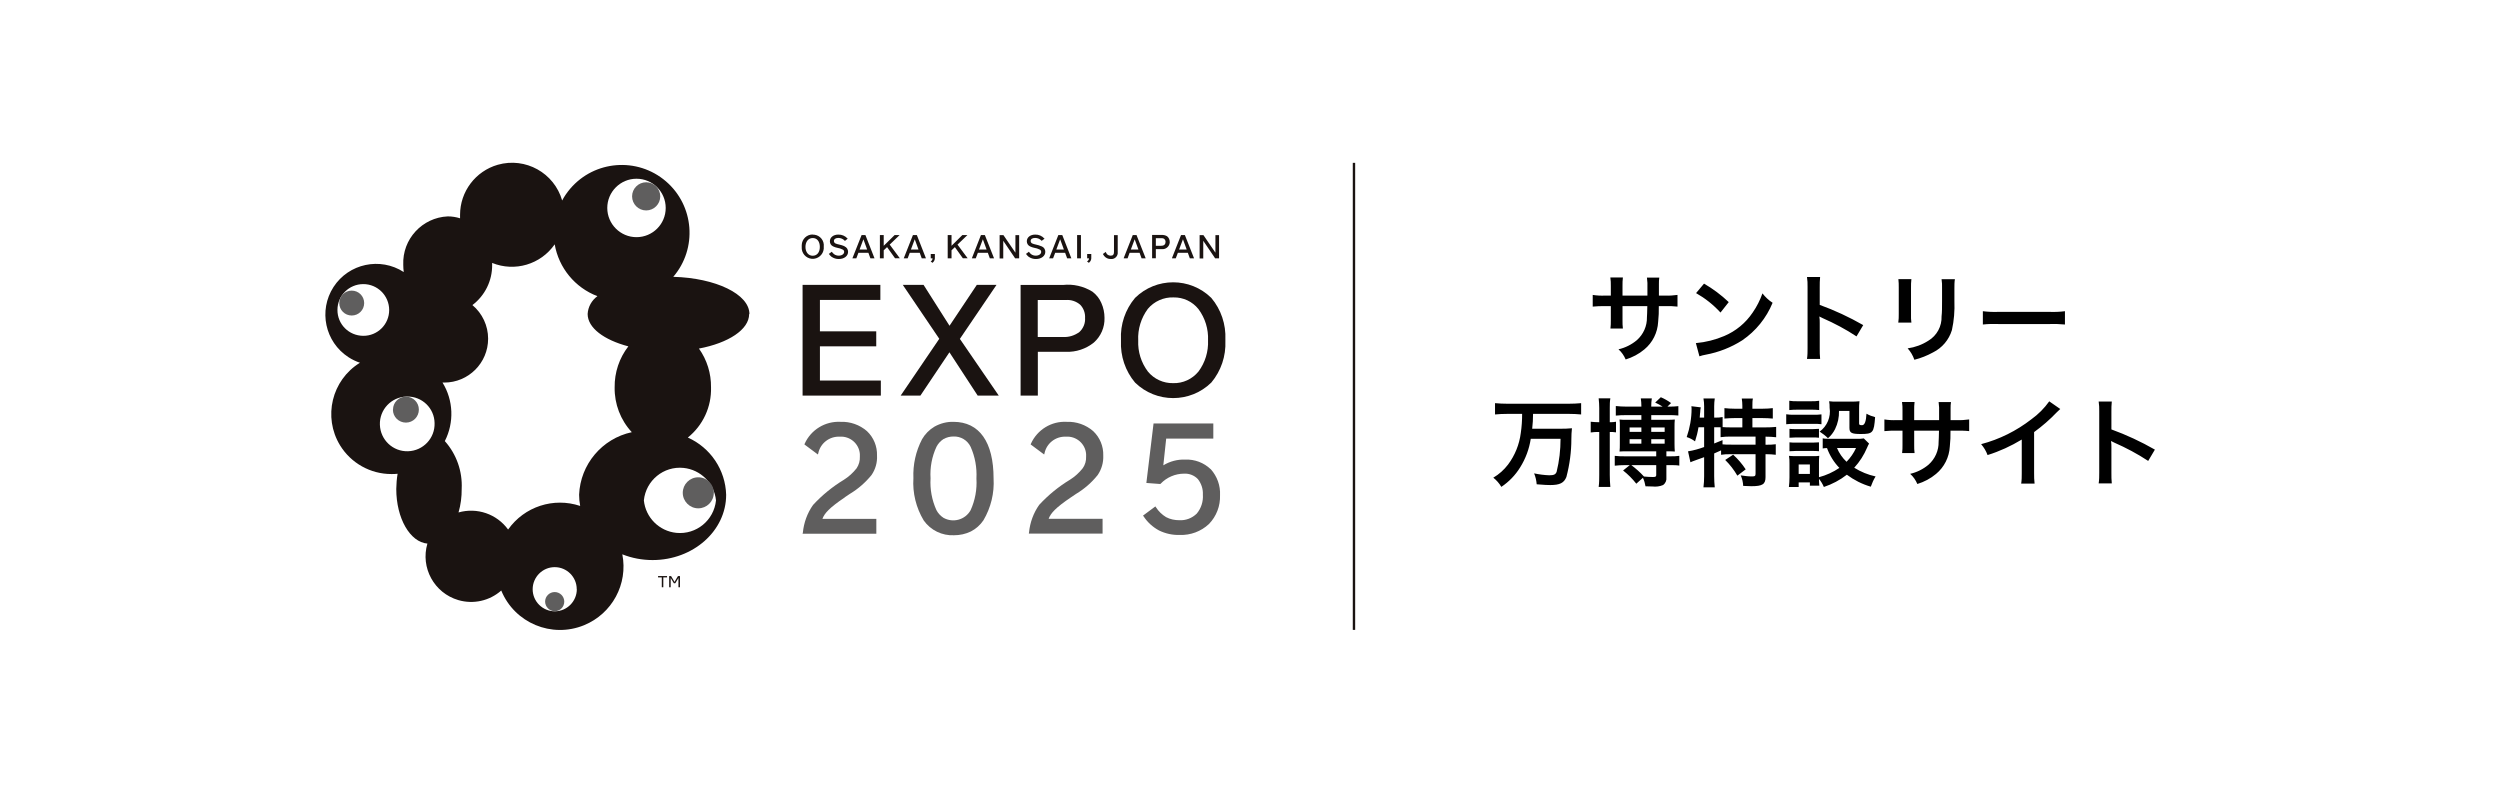 <?xml version="1.0" encoding="UTF-8"?><svg id="_レイヤー_1" xmlns="http://www.w3.org/2000/svg" viewBox="0 0 261 82"><defs><style>.cls-1{fill:#1a1311;}.cls-1,.cls-2,.cls-3,.cls-4{stroke-width:0px;}.cls-2{fill:#5f5e5e;}.cls-4{fill:#fff;}</style></defs><g id="PC_サントリー万博特設サイトA"><rect id="_長方形_4006" class="cls-4" width="261" height="82"/><g id="_グループ_12165"><path id="_パス_36849" class="cls-1" d="m85.6,36.16h5.88v-1.57h-5.88v-3.28h6.31v-1.57h-8.12v11.56h8.17v-1.57h-6.36v-3.58h0Z"/><path id="_パス_36850" class="cls-1" d="m104.02,29.74h-2.04l-2.85,4.27-2.71-4.27h-2.17l3.81,5.63-4.03,5.93h2.06l3.03-4.52,2.95,4.52h2.2l-4.06-5.92,3.82-5.63h0Z"/><path id="_パス_36851" class="cls-1" d="m114.05,30.45c-.92-.57-2.01-.82-3.08-.7h-4.42v11.55h1.8v-4.57h2.92c1.06.04,2.1-.3,2.93-.97.73-.65,1.14-1.59,1.11-2.57,0-.54-.11-1.07-.33-1.56-.2-.47-.52-.87-.93-1.18m-.77,2.74c.04.55-.18,1.09-.59,1.47-.5.37-1.11.56-1.73.52h-2.62v-3.86h2.95c.54-.04,1.07.14,1.48.49.36.37.54.88.51,1.39"/><path id="_パス_36852" class="cls-1" d="m126.46,31.1c-2.21-2.17-5.75-2.17-7.96,0-1.02,1.21-1.55,2.77-1.47,4.35v.14c-.07,1.58.45,3.14,1.47,4.35,2.21,2.16,5.75,2.16,7.96,0,1.02-1.22,1.54-2.77,1.47-4.35v-.14c.07-1.58-.45-3.14-1.47-4.35m-3.98,8.9c-1.02.02-1.99-.42-2.64-1.21-.7-.93-1.06-2.07-1.01-3.24-.06-1.18.3-2.35,1-3.3.66-.79,1.66-1.24,2.69-1.2,1.01-.02,1.97.43,2.6,1.22.7.94,1.05,2.09,1,3.26.05,1.17-.3,2.32-1,3.26-.65.79-1.62,1.24-2.64,1.21"/><path id="_パス_36853" class="cls-2" d="m88.22,51.9l.49-.33c.87-.52,1.64-1.19,2.28-1.98.41-.6.61-1.31.57-2.03.03-.96-.35-1.89-1.05-2.55-.76-.66-1.75-1.01-2.76-.97-1.6-.08-3.08.82-3.74,2.28l-.03.08,1.41,1.05.04-.14c.22-1.04,1.17-1.77,2.23-1.72,1.08-.08,2.03.73,2.11,1.81v.28c.02.43-.1.85-.34,1.21-.37.47-.82.88-1.33,1.2-1.19.72-2.28,1.61-3.22,2.63-.6.85-.96,1.85-1.06,2.88l-.03.12h7.7v-1.55h-5.63c.21-.57.7-1.14,2.36-2.26"/><path id="_パス_36854" class="cls-2" d="m99.55,44.04c-.7-.02-1.38.16-1.99.5-.54.32-.99.78-1.3,1.32-.65,1.25-.96,2.65-.9,4.06-.1,1.55.28,3.09,1.08,4.42.72,1.02,1.92,1.6,3.16,1.54.61,0,1.22-.13,1.77-.4.52-.27.97-.67,1.3-1.16.78-1.32,1.15-2.84,1.06-4.37,0-3.81-1.49-5.91-4.19-5.91m-1.04,1.8c.32-.18.67-.27,1.04-.27.76-.03,1.46.39,1.79,1.07.47,1.04.67,2.18.61,3.32.07,1.14-.14,2.28-.61,3.31-.56,1-1.83,1.35-2.83.79-.31-.2-.57-.48-.74-.81-.47-1.04-.68-2.18-.61-3.31-.07-1.13.14-2.27.62-3.3.17-.33.43-.61.74-.81"/><path id="_パス_36855" class="cls-2" d="m111.84,51.9l.49-.33c.87-.52,1.64-1.19,2.27-1.98.41-.6.61-1.31.58-2.03.03-.96-.35-1.89-1.05-2.55-.76-.66-1.75-1.01-2.76-.97-1.6-.09-3.08.82-3.74,2.28l-.03.08,1.41,1.05.04-.14c.22-1.04,1.17-1.77,2.23-1.72,1.08-.08,2.03.73,2.11,1.81v.27c.02.43-.1.86-.35,1.21-.37.47-.82.88-1.33,1.2-1.19.72-2.28,1.61-3.22,2.63-.6.85-.96,1.85-1.06,2.88l-.02.12h7.7v-1.55h-5.63c.21-.57.7-1.14,2.36-2.26"/><path id="_パス_36856" class="cls-2" d="m126.39,48.98c-.71-.68-1.67-1.04-2.65-1-.81-.03-1.6.18-2.29.6l.3-2.79h4.92v-1.58h-6.24l-.75,6.21,1.45.11.04-.03c.64-.67,1.53-1.05,2.45-1.05.54-.03,1.07.18,1.44.57.36.46.55,1.04.52,1.62.05.72-.18,1.43-.64,1.98-.49.48-1.15.73-1.83.69-.48,0-.95-.1-1.37-.32-.43-.26-.79-.61-1.06-1.03l-.06-.09-1.29.96.06.08c.41.62.96,1.12,1.61,1.47.67.33,1.41.49,2.16.47,1.13.04,2.23-.37,3.05-1.14.78-.8,1.2-1.89,1.16-3.01.05-1-.3-1.97-.97-2.72"/><path id="_パス_36857" class="cls-1" d="m84.86,24.48c-.63-.01-1.14.48-1.16,1.11v.18c-.05.64.42,1.19,1.05,1.25.64.05,1.19-.42,1.25-1.05v-.22c.07-.62-.37-1.18-1-1.25h-.15m0,2.2c-.45,0-.76-.37-.76-.92s.3-.93.76-.93.74.37.74.93-.29.92-.75.92"/><path id="_パス_36858" class="cls-1" d="m88.18,25.71c-.19-.08-.38-.14-.57-.18-.14-.02-.27-.07-.4-.12-.09-.05-.15-.14-.15-.25,0-.2.18-.32.46-.32.25,0,.5.1.67.29l.02.02.29-.23-.02-.02c-.24-.27-.59-.42-.96-.41-.51,0-.88.29-.88.7,0,.23.12.43.33.53.14.07.29.12.44.15.2.03.38.09.56.18.1.04.17.14.16.25,0,.22-.24.39-.56.39-.18,0-.36-.05-.5-.16-.08-.06-.15-.14-.21-.22l-.02-.03-.31.23.02.02c.07.1.16.19.25.27.23.16.5.25.78.24.56,0,.96-.32.96-.75,0-.25-.14-.48-.38-.57"/><path id="_パス_36859" class="cls-1" d="m90.35,24.54h-.4l-.96,2.43h.41l.22-.58h1.04l.21.58h.43s-.95-2.43-.95-2.43Zm.18,1.51h-.79l.4-1.07.39,1.07Z"/><path id="_パス_36860" class="cls-1" d="m92.89,25.53l1.03-.99h-.52l-1.14,1.12v-1.12h-.4v2.43h.4v-.84l.35-.33.83,1.16h.5s-1.06-1.43-1.06-1.43h0Z"/><path id="_パス_36861" class="cls-1" d="m95.71,24.54h-.4l-.96,2.43h.41l.22-.58h1.04l.21.58h.44l-.95-2.43h-.01Zm.18,1.51h-.79l.4-1.07.39,1.07Z"/><path id="_パス_36862" class="cls-1" d="m97.17,26.53v.44h.19c0,.12-.06.23-.16.3l-.04.02.19.15.02-.02c.16-.13.25-.33.23-.53v-.37h-.44.01Z"/><path id="_パス_36863" class="cls-1" d="m99.97,25.53l1.03-.99h-.53l-1.13,1.12v-1.12h-.4v2.43h.4v-.84l.35-.33.83,1.16h.5s-1.06-1.43-1.06-1.43h0Z"/><path id="_パス_36864" class="cls-1" d="m102.82,24.54h-.41l-.95,2.43h.41l.22-.58h1.04l.21.58h.44s-.96-2.43-.96-2.43Zm.18,1.51h-.79l.4-1.07.39,1.07Z"/><path id="_パス_36865" class="cls-1" d="m106.01,24.54v1.84l-1.25-1.83h-.4s0,2.43,0,2.43h.38v-1.84l1.24,1.83h.42s0-2.42,0-2.42h-.39Z"/><path id="_パス_36866" class="cls-1" d="m108.72,25.71c-.19-.08-.38-.14-.58-.18-.14-.02-.27-.07-.39-.12-.09-.05-.15-.14-.15-.25,0-.2.17-.32.47-.32.25,0,.49.1.67.29v.02l.31-.23-.02-.02c-.24-.27-.59-.42-.95-.41-.52,0-.88.29-.88.7,0,.23.12.43.33.53.14.07.29.12.44.15.2.03.39.09.57.18.1.04.16.14.16.25,0,.22-.24.39-.56.39-.18,0-.36-.05-.5-.16-.08-.06-.14-.14-.2-.22l-.02-.03-.31.23.02.02c.07.1.16.19.25.27.23.16.5.25.78.24.56,0,.97-.32.97-.75,0-.25-.14-.48-.38-.57"/><path id="_パス_36867" class="cls-1" d="m110.9,24.56v-.02h-.41l-.94,2.39-.02.04h.41l.22-.58h1.04l.21.58h.44l-.94-2.41h-.01Zm.17,1.49h-.79l.4-1.07.39,1.07Z"/><rect id="_長方形_4011" class="cls-1" x="112.45" y="24.54" width=".4" height="2.43"/><path id="_パス_36868" class="cls-1" d="m113.5,26.53v.44h.19c0,.12-.06.23-.17.3l-.04.02.2.15.02-.02c.16-.13.25-.33.23-.53v-.37h-.44.01Z"/><path id="_パス_36869" class="cls-1" d="m116.3,24.54v1.77c0,.27-.1.38-.34.38-.16,0-.31-.06-.41-.18-.04-.06-.07-.12-.1-.18v-.04l-.3.22v.02c.04.07.08.13.12.19.17.21.43.33.69.32.36.04.68-.21.73-.57v-1.92h-.4,0Z"/><path id="_パス_36870" class="cls-1" d="m118.67,24.56v-.02h-.41l-.94,2.39v.04h.4l.21-.58h1.04l.21.58h.43l-.95-2.41h.01Zm.18,1.49h-.79l.4-1.07.39,1.07Z"/><path id="_パス_36871" class="cls-1" d="m121.87,24.68c-.19-.12-.42-.17-.65-.15h-.94v2.43h.39v-.95h.6c.42.05.8-.25.85-.67v-.08c0-.23-.09-.44-.26-.58m-.18.58c0,.34-.26.4-.47.4h-.54v-.79h.61c.19-.03.37.11.4.3v.08"/><path id="_パス_36872" class="cls-1" d="m123.71,24.56v-.02h-.41l-.94,2.39v.04h.39l.22-.58h1.04l.21.58h.44l-.95-2.41Zm.18,1.49h-.79l.4-1.07.39,1.07Z"/><path id="_パス_36873" class="cls-1" d="m126.89,24.54v1.84l-1.25-1.83h-.4s0,2.43,0,2.43h.38v-1.84l1.24,1.83h.41s0-2.42,0-2.42h-.38Z"/><path id="_パス_36874" class="cls-1" d="m78.24,32.79c0-2.08-3.52-3.77-7.95-3.89,2.54-2.97,2.19-7.44-.78-9.98-2.97-2.54-7.44-2.19-9.98.78-.32.38-.61.79-.84,1.23-.83-2.88-3.83-4.55-6.72-3.73-2.33.67-3.94,2.8-3.94,5.23,0,.12,0,.24,0,.36-.41-.13-.85-.2-1.28-.2-2.68.12-4.76,2.38-4.65,5.06,0,.25.02.5.05.75-2.46-1.59-5.74-.89-7.33,1.56-1.59,2.46-.89,5.74,1.56,7.33.37.24.78.44,1.2.58-2.95,1.81-3.88,5.67-2.08,8.62,1.14,1.86,3.17,3,5.36,3,.22,0,.44,0,.65-.03-.09.53-.13,1.06-.14,1.59,0,3.06,1.44,5.55,3.25,5.7-.74,2.52.71,5.16,3.23,5.9,1.57.46,3.26.08,4.48-1,1.39,3.39,5.26,5.01,8.65,3.62,2.92-1.2,4.6-4.29,3.99-7.4,1,.4,2.08.6,3.16.6,4.24,0,7.68-3.05,7.68-6.81-.07-2.6-1.63-4.92-4-5.98,1.58-1.27,2.48-3.21,2.42-5.24.02-1.45-.42-2.87-1.26-4.05,3.07-.58,5.24-1.98,5.24-3.6m-25.16,22.5c-1.18-1.63-3.25-2.34-5.18-1.79.23-.8.34-1.63.33-2.46.09-1.83-.54-3.62-1.76-4.99.99-1.94.9-4.26-.24-6.11h.18c2.53,0,4.58-2.05,4.58-4.58,0-1.35-.6-2.64-1.64-3.51,1.31-.99,2.08-2.55,2.06-4.2v-.2c2.36.96,5.07.16,6.53-1.94.43,2.46,2.12,4.52,4.46,5.41-.6.44-.98,1.12-1.02,1.86,0,1.45,1.71,2.71,4.25,3.38-.95,1.22-1.45,2.73-1.43,4.28-.03,1.73.61,3.41,1.79,4.68-3.11.67-5.37,3.36-5.5,6.53,0,.39.04.79.11,1.17-2.78-.93-5.83.07-7.52,2.46"/><path id="_パス_36875" class="cls-4" d="m74.75,52.24c-.21,2.08-2.06,3.6-4.14,3.39-1.79-.18-3.21-1.6-3.39-3.39.21-2.08,2.06-3.6,4.14-3.39,1.79.18,3.21,1.6,3.39,3.39"/><path id="_パス_36876" class="cls-2" d="m74.52,51.45c0,.9-.73,1.62-1.62,1.62s-1.62-.73-1.62-1.62.72-1.62,1.62-1.62,1.62.72,1.63,1.62h0"/><path id="_パス_36877" class="cls-4" d="m69.5,21.71c0,1.69-1.37,3.05-3.05,3.05s-3.05-1.37-3.05-3.05,1.37-3.05,3.05-3.05h0c1.69,0,3.05,1.37,3.05,3.05h0"/><path id="_パス_36878" class="cls-2" d="m68.93,20.5c0,.81-.66,1.47-1.47,1.47s-1.47-.66-1.47-1.47.66-1.47,1.47-1.47h0c.81,0,1.47.66,1.47,1.47"/><path id="_パス_36879" class="cls-4" d="m40.63,32.37c0,1.49-1.21,2.7-2.71,2.69s-2.7-1.21-2.69-2.71c0-1.49,1.21-2.69,2.7-2.69s2.7,1.21,2.7,2.71"/><path id="_パス_36880" class="cls-2" d="m38.02,31.64c0,.72-.58,1.3-1.3,1.3s-1.3-.58-1.3-1.3.58-1.3,1.3-1.3h0c.72,0,1.3.58,1.3,1.3"/><path id="_パス_36881" class="cls-4" d="m45.37,44.17c.05,1.58-1.19,2.89-2.77,2.94s-2.89-1.19-2.94-2.77,1.19-2.89,2.77-2.94h.09c1.55-.02,2.83,1.22,2.85,2.77"/><path id="_パス_36882" class="cls-2" d="m41.02,42.77c0,.75.61,1.35,1.36,1.35s1.35-.61,1.35-1.36-.61-1.35-1.35-1.35-1.35.6-1.35,1.34h0"/><path id="_パス_36883" class="cls-4" d="m60.22,61.51c0,1.27-1.03,2.31-2.3,2.31s-2.31-1.03-2.31-2.3,1.03-2.31,2.3-2.31h0c1.27,0,2.3,1.03,2.3,2.3"/><path id="_パス_36884" class="cls-2" d="m56.91,62.81c0-.55.45-1,1-1s1,.45,1,1-.44,1-.99,1-1-.45-1.01-1"/><path id="_パス_36885" class="cls-1" d="m69.64,60.28h-.39v1.03h-.16v-1.03h-.39v-.14h.94v.14Z"/><path id="_パス_36886" class="cls-1" d="m70.99,60.14v1.17h-.16v-.97l-.33.55h-.15l-.33-.55v.97h-.16v-1.17h.2l.36.61.36-.61h.21Z"/><rect id="_長方形_4012" class="cls-1" x="141.23" y="17" width=".25" height="48.76"/><path id="_パス_37059" class="cls-3" d="m169.39,30.86v-1.03c0-.29,0-.58.04-.86h-1.31c.04.29.06.59.05.89v1h-.59c-.43.02-.87,0-1.3-.07v1.22c.43-.04.85-.06,1.28-.05h.61v1.48c0,.29,0,.57-.04.86h1.3c-.03-.28-.05-.56-.04-.84v-1.5h2.59c-.02.69-.02.93-.04,1.16.02.92-.37,1.79-1.06,2.4-.55.46-1.21.79-1.91.95.33.29.58.66.75,1.06.71-.22,1.38-.57,1.95-1.05.86-.71,1.38-1.75,1.44-2.87.06-.55.08-1.1.07-1.65h.67c.43-.01.85,0,1.28.05v-1.22c-.43.06-.87.09-1.3.07h-.64c0-.4,0-.8,0-1.21,0-.22,0-.45.04-.67h-1.29c.05.37.07.74.05,1.11v.77h-2.61Zm7.68-.26c.95.54,1.81,1.22,2.55,2.03l.86-1.09c-.78-.74-1.65-1.39-2.58-1.93l-.83.99Zm.35,6.6c.21-.08.44-.13.66-.17,1.35-.25,2.65-.76,3.81-1.5,1.42-.97,2.52-2.33,3.17-3.92-.41-.26-.76-.6-1.06-.98-.25.71-.59,1.38-1.02,2-.73,1.09-1.76,1.94-2.97,2.45-.94.4-1.94.65-2.96.74l.37,1.38h0Zm12.6.27c-.03-.37-.05-.74-.04-1.11v-2.64c0-.23,0-.45-.04-.68.11.06.22.12.34.17,1.23.54,2.42,1.17,3.54,1.91l.7-1.18c-1.45-.83-2.97-1.54-4.54-2.11v-1.86c0-.35,0-.7.04-1.05h-1.37c.05.34.07.68.06,1.02v6.41c0,.37,0,.75-.06,1.12,0,0,1.37,0,1.37,0Zm8.17-8.34c.03.3.05.6.04.9v2.75c0,.3,0,.6-.05.9h1.37c-.04-.29-.05-.59-.04-.88v-2.76c0-.3,0-.6.04-.9h-1.36,0Zm4.51.02c.05.31.06.63.05.95v1.25c0,.8,0,1.24-.05,1.67.04,1.04-.49,2.02-1.38,2.55-.65.42-1.39.69-2.16.8.31.34.55.75.7,1.19.68-.17,1.33-.43,1.95-.77.95-.47,1.66-1.31,1.97-2.33.22-.99.3-2.01.26-3.03v-1.35c0-.31,0-.62.05-.93h-1.39,0Zm4.31,4.73c.54-.06,1.09-.07,1.63-.05h5.31c.54-.02,1.09,0,1.63.05v-1.39c-.54.07-1.08.09-1.62.07h-5.33c-.54.02-1.08,0-1.62-.07v1.39h0Zm-48.1,9.33c0,.67-.04,1.33-.14,1.99-.15,1.2-.61,2.34-1.33,3.3-.42.55-.94,1.02-1.54,1.37.34.27.62.59.84.96.79-.53,1.46-1.22,1.96-2.03.57-.91.95-1.93,1.11-2.99h3.11c0,1.16-.13,2.32-.41,3.45-.11.28-.29.36-.78.36-.53-.02-1.05-.09-1.57-.2.15.36.24.75.27,1.14.88.07,1.09.08,1.42.08.99,0,1.43-.22,1.68-.84.34-1.29.52-2.62.52-3.96,0-.38.02-.75.06-1.13-.43.04-.85.06-1.28.05h-2.87c.06-.51.09-1.03.09-1.55h3.75c.42,0,.85.02,1.27.06v-1.18c-.43.04-.85.06-1.28.06h-6.43c-.43,0-.85-.02-1.28-.06v1.18c.41-.04.83-.06,1.29-.06h1.54Zm11.24,5.35l-.7.56c.51.4.98.87,1.38,1.38l.69-.62c.13.28.22.58.27.89.37.02.54.02.73.02.37.04.75,0,1.1-.15.26-.18.39-.49.35-.8v-1.28h.43c.31,0,.62,0,.92.05v-1.02c-.3.04-.61.06-.92.05h-.43v-.52c.5,0,.62,0,.88.02-.02-.29-.03-.47-.03-.78v-1.81c0-.25,0-.5.03-.75-.28.02-.47.03-.89.03h-1.57v-.49h1.79c.35,0,.69,0,1.04.04v-.98c-.26.03-.52.05-.78.05h-.36l.38-.37c-.33-.24-.69-.45-1.07-.61l-.59.56c.27.12.53.26.78.42h-1.19v-.07c0-.26.02-.53.06-.79h-1.15c.04.26.06.53.06.79v.07h-1.58c-.36,0-.73-.02-1.09-.06v1c.36-.04.72-.05,1.08-.05h1.59v.49h-1.44c-.43,0-.59,0-.84-.03.03.24.04.49.03.73v1.8c0,.31,0,.54-.03.81.24-.02.37-.02.84-.02h2.99v.52h-3.25c-.36,0-.72,0-1.08-.05v1.03c.35-.04.7-.06,1.05-.06h.52,0Zm2.76,0v1.02c0,.18-.06.22-.35.22s-.64-.02-.93-.05c-.4-.44-.84-.83-1.32-1.19,0,0,2.6,0,2.6,0Zm-1.55-3.93v.46h-1.23v-.46h1.23Zm1.03,0h1.4v.46h-1.4v-.46Zm-1.03,1.22v.47h-1.23v-.47h1.23Zm1.03,0h1.4v.47h-1.4v-.47Zm-5.43-1.77c-.3,0-.59-.02-.89-.05v1.12c.29-.04.59-.06.89-.05v4.49c0,.42,0,.83-.06,1.25h1.22c-.04-.42-.06-.84-.06-1.26v-4.48c.22,0,.44,0,.65.04v-1.11c-.21.04-.43.06-.65.05v-1.5c0-.33,0-.66.06-.99h-1.22c.04.34.06.68.06,1.02v1.47Zm10.95.53v2.06c-.54.2-1.11.36-1.68.45l.25,1.14c.11-.05.23-.1.76-.29.21-.07.43-.15.67-.24v1.99c0,.39-.02.78-.07,1.16h1.18c-.04-.39-.06-.77-.06-1.16v-2.38c.26-.11.44-.19.72-.32v.46c.32-.05.65-.07.98-.06h2.62v2.02c0,.25-.06.3-.38.3-.39,0-.78-.05-1.17-.11.16.35.24.72.26,1.1.31.02.68.03.85.03,1.16,0,1.48-.2,1.48-.95v-2.39h.09c.33,0,.66.02.98.06v-1.1c-.32.04-.65.06-.98.05h-.09v-.84h.06c.35,0,.7.02,1.05.06v-1.08c-.38.04-.75.05-1.13.05h-1.35v-.97h1.08c.35,0,.7.02,1.05.05v-1.09c-.35.04-.7.06-1.05.06h-1.08v-.32c0-.25,0-.5.05-.74h-1.16c.04.25.06.5.06.75v.31h-.84c-.34,0-.69-.02-1.03-.06v1.09c.34-.03.69-.05,1.03-.05h.84v.97h-1.14c-.36,0-.61,0-.92-.03v-1.05c-.26.05-.53.07-.8.06h-.08v-1.18c0-.27.02-.55.06-.82h-1.18c.05.27.07.55.07.82v1.18h-.46l.03-.41.02-.15c0-.17.02-.34.06-.51l-.98-.12c0,.12.02.19.02.25,0,1.01-.18,2.02-.51,2.97.31.1.61.25.87.45.16-.48.28-.97.36-1.47h.59Zm1.05,0h.16c.16,0,.29,0,.51,0v1.03c.37-.05.75-.07,1.13-.06h2.52v.84h-2.49c-.44,0-.73,0-.96-.03v-.44c-.35.15-.48.2-.87.35,0,0,0-1.7,0-1.7Zm1.15,3.41c.5.49.92,1.04,1.27,1.64l.87-.66c-.37-.56-.81-1.08-1.31-1.53l-.83.55Zm14.47-2.25c-.23.04-.47.05-.7.04h-2.95c-.21,0-.43,0-.64-.05v1.06c.15-.03.3-.04.45-.04.28.77.72,1.48,1.29,2.07-.65.44-1.37.77-2.13.97v-1.5c0-.24,0-.49.03-.73-.22.03-.45.04-.67.03h-1.72c-.31,0-.52,0-.77-.03.04.26.06.53.05.79v1.47c0,.33-.02.66-.06.99h1.02v-.48h1.17v.34h.99c-.03-.24-.04-.47-.04-.71.21.26.38.54.51.85.87-.29,1.68-.72,2.4-1.28.75.56,1.6.99,2.5,1.25.13-.37.29-.73.5-1.07-.79-.17-1.54-.48-2.23-.91.57-.62,1.02-1.33,1.35-2.11.06-.14.12-.28.2-.41,0,0-.55-.54-.55-.54Zm-.81,1c-.24.53-.58,1.02-.99,1.44-.43-.4-.77-.89-1-1.44h1.99Zm-5.99,1.72h1.17v.99h-1.17v-.99Zm-.98-5.68c.28-.03.56-.04.84-.04h1.44c.28,0,.56,0,.84.04v-.97c-.28.04-.56.06-.84.05h-1.44c-.28,0-.56,0-.84-.05v.97Zm-.32,1.48c.27-.03.54-.04.81-.04h2.11c.25,0,.51,0,.76.04v-1.03c-.27.03-.54.05-.81.04h-2.06c-.27,0-.54,0-.81-.05,0,0,0,1.04,0,1.04Zm.34,1.41c.22-.02.44-.03.66-.03h1.78c.21,0,.43,0,.64.03v-.93c-.21.02-.43.03-.64.03h-1.78c-.22,0-.44,0-.66-.03v.93Zm0,1.41c.22-.02.43-.03.65-.03h1.77c.22,0,.44,0,.66.03v-.93c-.21.02-.43.03-.64.03h-1.78c-.22,0-.44,0-.66-.03v.93Zm6.26-4.21v1.76c0,.53.21.65,1.18.65,1.27,0,1.38-.12,1.5-1.76-.31-.08-.62-.2-.9-.36-.04.8-.19,1.2-.46,1.2-.24,0-.31-.04-.31-.17v-1.48c0-.28,0-.57.04-.85-.28.03-.57.04-.85.04h-1.53c-.26,0-.53,0-.79-.04.04.22.06.45.05.67.15.96-.25,1.93-1.04,2.5.31.2.61.43.87.69.31-.26.56-.59.74-.95.29-.59.43-1.24.41-1.9h1.09Zm6.76.96v-1.03c0-.29,0-.58.04-.86h-1.31c.04.29.06.59.05.89v1h-.59c-.43.02-.87,0-1.3-.07v1.22c.43-.04.85-.06,1.28-.05h.61v1.48c0,.29,0,.57-.04.86h1.3c-.03-.28-.05-.56-.04-.84v-1.5h2.59c-.02.69-.02.93-.04,1.16.02.92-.37,1.79-1.06,2.4-.55.46-1.21.79-1.91.95.33.29.58.66.75,1.06.71-.22,1.38-.57,1.95-1.05.86-.71,1.38-1.75,1.44-2.87.06-.55.08-1.1.07-1.65h.67c.43,0,.85,0,1.28.05v-1.22c-.43.06-.87.09-1.3.07h-.64c0-.4,0-.8,0-1.21,0-.22,0-.45.04-.67h-1.29c.05.37.07.74.05,1.11v.77h-2.61Zm14.1-1.96c-.51.72-1.14,1.35-1.86,1.87-1.56,1.21-3.34,2.1-5.25,2.6.29.34.52.72.67,1.14,1.25-.39,2.45-.94,3.57-1.62v3.52c0,.36,0,.72-.06,1.08h1.4c-.04-.37-.06-.74-.05-1.11v-4.27c.85-.62,1.64-1.3,2.36-2.06.12-.12.24-.24.37-.35l-1.15-.8Zm6.53,8.57c-.03-.37-.05-.74-.04-1.11v-2.64c0-.23,0-.45-.04-.68.11.06.22.12.34.17,1.23.54,2.42,1.17,3.54,1.91l.7-1.18c-1.45-.83-2.97-1.54-4.54-2.11v-1.86c0-.35,0-.7.04-1.05h-1.37c.05.34.07.68.06,1.02v6.41c0,.37,0,.75-.06,1.12,0,0,1.37,0,1.37,0Z"/></g></g></svg>